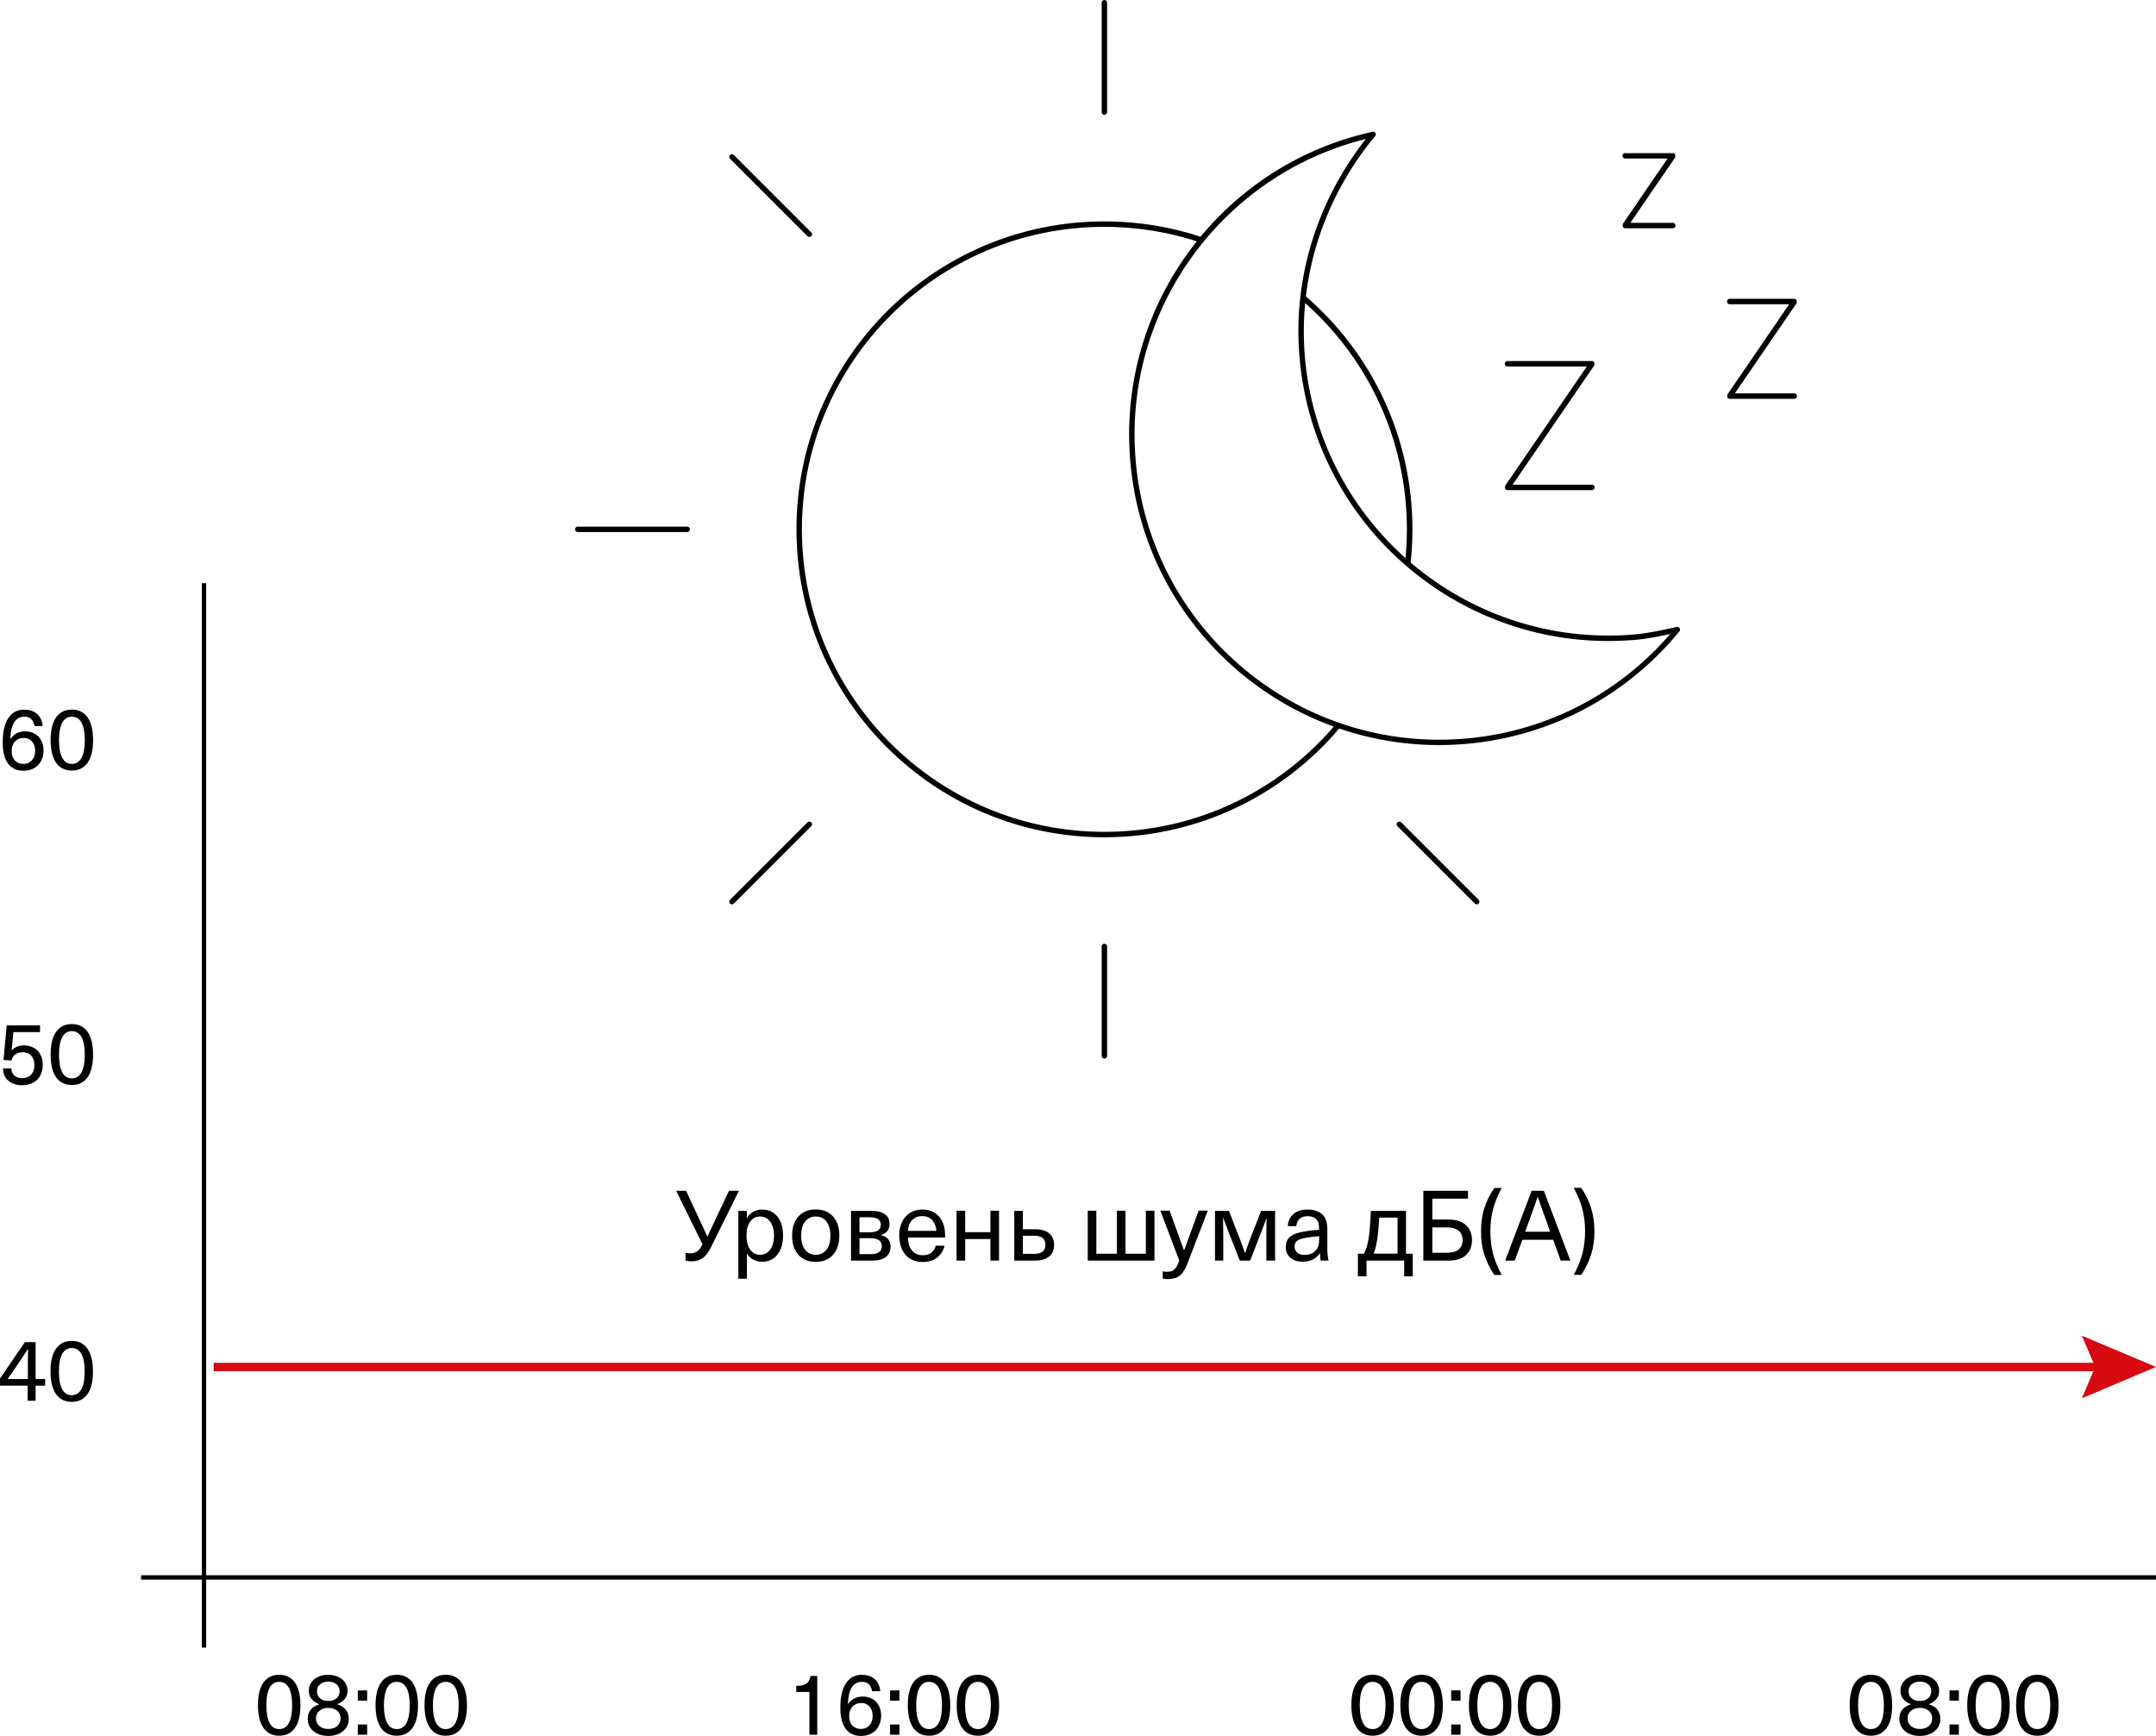 <?xml version="1.0" encoding="UTF-8"?> <svg xmlns="http://www.w3.org/2000/svg" id="_Слой_1" data-name="Слой 1" viewBox="0 0 198.07 159.47"><polyline points="19.63 125.2 193.44 125.2 193.44 125.97 19.63 125.97" style="fill: #d70911; stroke-width: 0px;"></polyline><polygon points="191.26 128.46 192.48 125.58 191.26 122.71 198.07 125.58 191.26 128.46" style="fill: #d70911; stroke-width: 0px;"></polygon><path d="M158.91,27.45h5.93c.09,0,.18.05.22.13v.26s-5.68,8.3-5.68,8.3h5.46c.14,0,.25.11.25.25s-.11.25-.25.25h-5.93c-.09,0-.18-.05-.22-.13v-.26s5.68-8.3,5.68-8.3h-5.46c-.14,0-.25-.11-.25-.25s.11-.25.25-.25M149.3,14.07h4.38c.09,0,.18.05.22.13v.26s-4.12,6.01-4.12,6.01h3.9c.14,0,.25.11.25.25s-.11.25-.25.25h-4.38c-.09,0-.18-.05-.22-.13v-.26s4.12-6.02,4.12-6.02h-3.9c-.14,0-.25-.11-.25-.25s.11-.25.25-.25M138.49,33.17h7.76c.09,0,.18.05.22.13v.26s-7.51,10.97-7.51,10.97h7.29c.14,0,.25.11.25.25s-.11.25-.25.25h-7.76c-.09,0-.18-.05-.22-.13v-.26s7.51-10.97,7.51-10.97h-7.29c-.14,0-.25-.11-.25-.25s.11-.25.25-.25M53.08,48.38h10.05c.14,0,.25.11.25.25s-.11.25-.25.25h-10.05c-.14,0-.25-.11-.25-.25s.11-.25.25-.25M67.07,82.66l7.11-7.11c.1-.1.26-.1.35,0,.1.1.1.26,0,.35l-7.11,7.11c-.1.1-.26.1-.35,0-.1-.1-.1-.26,0-.35ZM135.49,83.01l-7.11-7.11c-.1-.1-.1-.26,0-.35.1-.1.26-.1.35,0l7.11,7.11c.1.1.1.26,0,.35-.1.1-.26.1-.35,0ZM74.18,21.7l-7.11-7.11c-.1-.1-.1-.26,0-.35.1-.1.26-.1.35,0l7.11,7.11c.1.1.1.26,0,.35-.1.1-.26.1-.35,0ZM101.21,97v-10.05c0-.14.11-.25.25-.25s.25.11.25.25v10.05c0,.14-.11.25-.25.25s-.25-.11-.25-.25M101.21,10.3V.25c0-.14.11-.25.25-.25s.25.11.25.25v10.05c0,.14-.11.25-.25.25s-.25-.11-.25-.25M119.88,27.15c6.05,5.19,9.88,12.89,9.88,21.48,0,1.07-.06,2.13-.18,3.18-.02.14-.14.24-.28.22-.14-.01-.24-.14-.22-.28.11-1.02.17-2.07.17-3.12,0-8.44-3.76-16-9.7-21.1-.1-.09-.12-.25-.03-.35s.25-.12.35-.03M123.15,66.79c-5.19,6.19-12.98,10.13-21.69,10.13-15.63,0-28.29-12.67-28.29-28.29s12.67-28.29,28.29-28.29c3.15,0,6.17.51,9,1.46.13.04.2.19.16.32s-.19.2-.32.16c-2.78-.93-5.75-1.44-8.84-1.44-7.68,0-14.62,3.11-19.65,8.14-5.03,5.03-8.14,11.98-8.14,19.65s3.11,14.62,8.14,19.65c5.03,5.03,11.98,8.14,19.65,8.14,8.56,0,16.21-3.86,21.31-9.95.09-.11.25-.12.35-.03.11.09.12.25.03.35M154.14,58.09c-1.22.27-2.57.58-3.88.69-.84.07-1.68.11-2.51.11-14.62,0-27.07-11.19-28.36-26.03-.07-.81-.11-1.62-.11-2.42,0-6.87,2.54-13.27,6.67-18.26.09-.11.25-.12.35-.03.11.09.12.25.03.35-4.06,4.9-6.55,11.2-6.55,17.94,0,.79.03,1.58.1,2.38,1.27,14.58,13.5,25.57,27.87,25.57.82,0,1.64-.03,2.47-.11,1.26-.11,2.59-.41,3.81-.68.14-.03.27.05.3.19.03.14-.06.27-.19.3M154.28,58.01c-4.69,5.73-11.61,9.63-19.57,10.33-.84.07-1.68.11-2.51.11-14.62,0-27.07-11.19-28.36-26.03-.07-.84-.11-1.68-.11-2.51,0-13.39,9.38-24.96,22.36-27.8.14-.03.27.06.3.19.03.14-.06.27-.19.3-12.75,2.8-21.97,14.16-21.97,27.32,0,.82.04,1.64.11,2.47,1.27,14.58,13.5,25.57,27.87,25.57.82,0,1.64-.04,2.47-.11,7.82-.68,14.61-4.52,19.22-10.15.09-.11.24-.12.35-.04.11.09.12.24.04.35" style="stroke-width: 0px;"></path><path d="M12.96,144.72h185.11v.4H12.96v-.4ZM18.94,151.36h-.4V53.58h.4v97.78Z" style="stroke-width: 0px;"></path><path d="M6.59,123.84c.39,0,.69.18.89.55.2.37.3.9.3,1.61s-.1,1.25-.3,1.62c-.2.37-.5.56-.89.56s-.68-.18-.88-.56c-.2-.37-.3-.91-.3-1.62s.1-1.24.3-1.61c.2-.37.5-.55.88-.55M6.59,123.19c-.63,0-1.11.24-1.45.72-.34.48-.5,1.18-.5,2.08s.17,1.6.5,2.08c.34.48.82.72,1.45.72s1.11-.24,1.45-.72c.34-.48.5-1.18.5-2.08s-.17-1.6-.5-2.08c-.34-.48-.82-.72-1.45-.72M.7,126.69l.62-.89c.45-.65.86-1.27,1.24-1.86h.02c-.02.67-.02,1.34-.02,2.01v.74H.7ZM4.15,127.3v-.61h-.88v-3.39h-.98l-2.29,3.34v.66h2.54v1.39h.73v-1.39h.88Z" style="stroke-width: 0px;"></path><path d="M64.55,115.58c-.28.2-.61.3-.99.3-.23,0-.42-.03-.58-.07v-.72c.12.04.27.05.44.05.26,0,.47-.06.65-.19.17-.13.33-.34.47-.64l-2.42-4.91h.91l.96,2.06c.44.95.77,1.66.99,2.13h.02c.29-.62.62-1.33.99-2.12l.98-2.07h.91l-2.56,5.18c-.23.47-.49.8-.77,1" style="stroke-width: 0px;"></path><path d="M68.92,112.23c-.23.32-.34.74-.34,1.28s.11.97.34,1.29c.23.32.53.48.9.48s.7-.16.94-.48c.23-.32.35-.75.35-1.28s-.12-.96-.35-1.28c-.23-.32-.55-.48-.94-.48s-.68.16-.9.47M71.04,111.41c.29.2.51.47.67.84.15.36.23.78.23,1.27s-.08.9-.23,1.26c-.16.36-.38.64-.67.84-.29.2-.62.3-1.01.3-.31,0-.58-.07-.83-.2-.25-.13-.44-.32-.56-.55h-.02v2.31h-.79v-6.24h.78v.66h.02c.12-.24.31-.43.56-.57.25-.14.53-.21.84-.21.38,0,.72.1,1.01.29" style="stroke-width: 0px;"></path><path d="M73.96,112.23c-.24.31-.36.74-.36,1.29s.12.98.36,1.29c.24.31.57.47.98.47s.75-.16.99-.47c.24-.32.36-.75.36-1.29s-.12-.98-.36-1.29c-.24-.32-.57-.47-.99-.47s-.74.16-.98.47M76.53,111.76c.39.43.58,1.02.58,1.76s-.2,1.33-.58,1.76c-.39.43-.92.65-1.59.65s-1.2-.22-1.59-.65c-.39-.43-.58-1.02-.58-1.76s.19-1.33.58-1.76c.39-.43.92-.65,1.59-.65s1.2.21,1.59.65" style="stroke-width: 0px;"></path><path d="M78.96,115.22h.99c.71,0,1.06-.24,1.06-.73s-.35-.74-1.06-.74h-.99v1.47ZM78.96,113.21h.95c.67,0,1.01-.23,1.01-.69s-.34-.69-1.01-.69h-.95v1.39ZM81.29,111.55c.29.21.43.51.43.89,0,.52-.26.86-.79,1.02v.02c.28.05.49.17.65.35.16.18.24.42.24.7,0,.41-.15.72-.44.95-.29.22-.7.33-1.23.33h-1.97v-4.57h1.84c.56,0,.98.1,1.27.31" style="stroke-width: 0px;"></path><path d="M83.81,112.08c-.23.24-.37.57-.41,1h2.63c-.04-.44-.18-.77-.41-1.01-.23-.23-.53-.35-.89-.35s-.68.12-.91.36M85.56,115.08c.21-.16.35-.38.4-.64h.81c-.08.43-.3.78-.65,1.07-.35.29-.8.43-1.36.43-.44,0-.83-.1-1.15-.3-.33-.2-.57-.49-.74-.86-.17-.37-.26-.81-.26-1.31,0-.45.09-.85.26-1.21s.42-.64.74-.84c.32-.2.7-.3,1.13-.3.51,0,.94.14,1.29.42.35.28.59.67.71,1.17.06.25.09.57.09.98h-3.42c.02.54.15.95.4,1.22.25.28.57.41.96.41.33,0,.59-.08.81-.24" style="stroke-width: 0px;"></path><polygon points="90.99 115.81 90.99 113.83 88.67 113.83 88.67 115.81 87.88 115.81 87.88 111.23 88.67 111.23 88.67 113.2 90.99 113.2 90.99 111.23 91.78 111.23 91.78 115.81 90.99 115.81" style="stroke-width: 0px;"></polygon><path d="M93.97,115.19h1.07c.67,0,1-.28,1-.83s-.33-.83-1-.83h-1.07v1.66ZM95.09,112.93c.56,0,1,.13,1.3.38.3.25.45.61.45,1.06s-.15.81-.45,1.06c-.3.25-.74.38-1.3.38h-1.91v-4.57h.79v1.69h1.12Z" style="stroke-width: 0px;"></path><polygon points="99.93 115.81 99.93 111.23 100.72 111.23 100.72 115.18 102.61 115.18 102.61 111.23 103.4 111.23 103.4 115.18 105.27 115.18 105.27 111.23 106.06 111.23 106.06 115.81 99.93 115.81" style="stroke-width: 0px;"></polygon><path d="M108.64,116.93c-.17.21-.36.36-.58.45s-.5.13-.83.13c-.18,0-.32-.02-.41-.05v-.67c.11.04.23.05.38.05.2,0,.37-.03.5-.09.13-.06.24-.16.34-.31.1-.14.19-.35.3-.63l-1.74-4.59h.85l1.32,3.64h.02l1.33-3.64h.84l-1.84,4.78c-.15.4-.31.7-.47.91" style="stroke-width: 0px;"></path><path d="M116.34,115.81v-2.22c0-.38,0-.95.02-1.7h0l-.16.42c-.05.13-.12.33-.22.59-.1.26-.19.49-.27.7l-.86,2.21h-.95l-.87-2.21-.07-.17-.58-1.54h-.02c.01.76.02,1.32.02,1.7v2.22h-.76v-4.57h1.28l.82,2.11c.22.56.44,1.15.65,1.75h.02c.25-.72.46-1.3.64-1.75l.83-2.11h1.28v4.57h-.76Z" style="stroke-width: 0px;"></path><path d="M119.98,113.72c-.38.06-.65.15-.81.27-.16.12-.24.29-.24.52,0,.24.08.43.25.57.17.14.39.21.69.21.19,0,.36-.03.53-.09.17-.06.3-.15.42-.27.14-.14.23-.29.29-.44.05-.15.08-.37.08-.64v-.28c-.46.04-.86.08-1.2.14M121.47,111.55c.31.3.47.74.47,1.33v1.76c0,.46.04.85.11,1.17h-.72c-.04-.19-.06-.41-.06-.67h-.02c-.16.25-.38.44-.64.57-.26.13-.58.2-.95.2-.47,0-.84-.12-1.12-.37-.28-.25-.42-.57-.42-.97s.13-.71.39-.94c.26-.23.71-.4,1.35-.5.44-.07.89-.12,1.32-.15v-.18c0-.37-.09-.64-.27-.81-.18-.17-.44-.26-.76-.26s-.58.08-.76.25c-.18.17-.28.39-.29.66h-.79c.02-.45.19-.82.51-1.1.32-.28.76-.42,1.32-.42s1.01.15,1.33.44" style="stroke-width: 0px;"></path><path d="M126.71,111.86c-.08,1.58-.25,2.69-.51,3.31h2.19v-3.31h-1.67ZM129.79,117.25h-.79v-1.44h-3.46v1.44h-.79v-2.07h.54c.17-.26.31-.68.42-1.25.1-.57.18-1.47.23-2.69h3.23v3.94h.62v2.07Z" style="stroke-width: 0px;"></path><path d="M131.59,115.09h1.36c.46,0,.81-.1,1.06-.3.24-.2.36-.49.36-.86s-.12-.66-.36-.86c-.24-.2-.6-.31-1.06-.31h-1.36v2.33ZM131.59,110.12v1.92h1.51c.67,0,1.2.17,1.57.51.38.34.56.8.56,1.38s-.19,1.04-.56,1.38-.9.5-1.57.5h-2.34v-6.41h4.1v.72h-3.27Z" style="stroke-width: 0px;"></path><path d="M137.17,111.07c-.17.63-.25,1.32-.25,2.06s.08,1.42.25,2.06c.16.63.43,1.28.79,1.94h-.68c-.41-.61-.72-1.24-.92-1.88-.2-.64-.3-1.35-.3-2.12s.1-1.48.3-2.12c.2-.64.5-1.27.92-1.87h.68c-.36.66-.62,1.31-.79,1.93" style="stroke-width: 0px;"></path><path d="M142.21,112.58c-.37-1.01-.68-1.88-.93-2.61h-.02c-.25.73-.56,1.6-.93,2.61l-.22.58h2.3l-.21-.58ZM139.86,113.9l-.7,1.91h-.88l2.43-6.41h1.12l2.44,6.41h-.89l-.69-1.91h-2.83Z" style="stroke-width: 0px;"></path><path d="M146.18,111.01c.2.64.3,1.35.3,2.12s-.1,1.47-.3,2.11c-.2.64-.51,1.27-.91,1.88h-.69c.36-.66.62-1.31.79-1.94.16-.63.25-1.32.25-2.06s-.08-1.43-.25-2.06c-.17-.63-.43-1.27-.79-1.93h.69c.41.61.71,1.23.91,1.87" style="stroke-width: 0px;"></path><path d="M40.95,154.51c.39,0,.68.18.89.55s.3.9.3,1.61-.1,1.25-.3,1.62-.5.56-.89.56-.68-.18-.88-.56c-.2-.37-.3-.91-.3-1.62s.1-1.24.3-1.61c.2-.37.5-.55.88-.55M40.95,153.86c-.63,0-1.11.24-1.45.72-.34.48-.5,1.18-.5,2.08s.17,1.6.5,2.08c.34.48.82.72,1.45.72s1.11-.24,1.45-.72c.34-.48.5-1.18.5-2.08s-.17-1.6-.5-2.08c-.34-.48-.82-.72-1.45-.72M36.45,154.51c.39,0,.68.18.89.55s.3.9.3,1.61-.1,1.25-.3,1.62-.5.56-.89.56-.68-.18-.88-.56c-.2-.37-.3-.91-.3-1.62s.1-1.24.3-1.61c.2-.37.5-.55.88-.55M36.45,153.86c-.63,0-1.11.24-1.45.72-.34.48-.5,1.18-.5,2.08s.17,1.6.5,2.08c.34.48.82.72,1.45.72s1.11-.24,1.45-.72c.34-.48.5-1.18.5-2.08s-.17-1.6-.5-2.08c-.34-.48-.82-.72-1.45-.72M33.73,155.3h-.86v.94h.86v-.94ZM33.73,158.43h-.86v.94h.86v-.94ZM30.15,156.9c.34,0,.61.09.82.27.21.18.32.41.32.69s-.1.53-.31.71c-.21.18-.48.27-.82.27s-.62-.09-.82-.27c-.21-.18-.31-.41-.31-.71s.11-.51.32-.69c.21-.18.48-.27.82-.27M30.15,154.49c.32,0,.57.08.76.24s.29.37.29.63c0,.28-.1.5-.28.66-.19.16-.44.25-.76.25s-.57-.08-.76-.25c-.19-.17-.28-.39-.28-.66,0-.26.1-.47.29-.63s.45-.24.76-.24M30.15,153.86c-.34,0-.65.06-.92.19-.27.12-.48.3-.63.52-.15.22-.23.48-.23.77s.08.53.25.74c.17.21.4.37.69.48v.02c-.33.1-.59.27-.77.49-.18.23-.27.51-.27.84,0,.31.08.58.24.82s.38.42.66.55.61.2.98.2.7-.07.98-.2c.29-.13.51-.32.67-.55s.24-.51.24-.82c0-.33-.09-.61-.27-.84-.18-.23-.44-.39-.78-.49v-.02c.29-.11.52-.27.69-.48.17-.21.25-.46.25-.74s-.08-.54-.23-.77c-.15-.22-.36-.4-.64-.52-.27-.12-.58-.19-.92-.19M25.65,154.51c.39,0,.68.18.89.55.2.37.3.9.3,1.61s-.1,1.25-.3,1.62c-.2.37-.5.56-.89.56s-.68-.18-.88-.56-.3-.91-.3-1.62.1-1.24.3-1.61.5-.55.88-.55M25.65,153.86c-.63,0-1.11.24-1.45.72-.34.48-.5,1.18-.5,2.08s.17,1.6.5,2.08c.34.48.82.72,1.45.72s1.11-.24,1.45-.72c.34-.48.5-1.18.5-2.08s-.17-1.6-.5-2.08c-.34-.48-.82-.72-1.45-.72" style="stroke-width: 0px;"></path><path d="M187.17,154.51c.39,0,.68.18.89.55s.3.9.3,1.61-.1,1.25-.3,1.62-.5.56-.89.56-.68-.18-.88-.56-.3-.91-.3-1.62.1-1.24.3-1.61.5-.55.88-.55M187.17,153.86c-.63,0-1.11.24-1.45.72-.34.48-.5,1.18-.5,2.08s.17,1.6.5,2.08c.34.48.82.72,1.45.72s1.11-.24,1.45-.72c.34-.48.5-1.18.5-2.08s-.17-1.6-.5-2.08c-.34-.48-.82-.72-1.45-.72M182.68,154.51c.39,0,.68.18.89.55s.3.9.3,1.61-.1,1.25-.3,1.62-.5.56-.89.56-.68-.18-.88-.56-.3-.91-.3-1.62.1-1.24.3-1.61.5-.55.88-.55M182.68,153.86c-.63,0-1.11.24-1.45.72-.34.48-.5,1.18-.5,2.08s.17,1.6.5,2.08c.34.48.82.72,1.45.72s1.11-.24,1.45-.72c.34-.48.5-1.18.5-2.08s-.17-1.6-.5-2.08c-.34-.48-.82-.72-1.45-.72M179.96,155.3h-.86v.94h.86v-.94ZM179.96,158.43h-.86v.94h.86v-.94ZM176.37,156.9c.34,0,.61.09.82.27.21.18.32.41.32.69s-.1.53-.31.71c-.21.18-.48.27-.82.27s-.62-.09-.82-.27c-.21-.18-.31-.41-.31-.71s.11-.51.32-.69c.21-.18.48-.27.82-.27M176.37,154.49c.32,0,.57.08.76.24.19.16.29.37.29.63,0,.28-.1.5-.28.66-.19.16-.44.25-.76.25s-.57-.08-.76-.25c-.19-.17-.28-.39-.28-.66,0-.26.1-.47.29-.63.19-.16.45-.24.76-.24M176.37,153.86c-.34,0-.65.06-.92.19s-.48.3-.63.52c-.15.22-.23.48-.23.77s.08.53.25.74c.17.21.39.37.69.48v.02c-.33.1-.59.27-.77.49-.18.23-.27.51-.27.84,0,.31.08.58.24.82.16.24.38.42.66.55s.61.2.98.2.7-.07.98-.2.51-.32.67-.55c.16-.24.24-.51.24-.82,0-.33-.09-.61-.27-.84-.18-.23-.44-.39-.78-.49v-.02c.29-.11.52-.27.69-.48.17-.21.25-.46.25-.74s-.08-.54-.23-.77c-.15-.22-.36-.4-.64-.52s-.58-.19-.92-.19M171.88,154.51c.39,0,.68.18.89.55.2.37.3.9.3,1.61s-.1,1.25-.3,1.62c-.2.37-.5.56-.89.56s-.68-.18-.88-.56-.3-.91-.3-1.62.1-1.24.3-1.61.5-.55.88-.55M171.88,153.86c-.63,0-1.11.24-1.45.72-.34.48-.5,1.18-.5,2.08s.17,1.6.5,2.08c.34.48.82.72,1.45.72s1.11-.24,1.45-.72c.34-.48.5-1.18.5-2.08s-.17-1.6-.5-2.08c-.34-.48-.82-.72-1.45-.72" style="stroke-width: 0px;"></path><path d="M141.4,154.51c.39,0,.68.18.89.55s.3.9.3,1.61-.1,1.25-.3,1.62-.5.56-.89.56-.68-.18-.88-.56-.3-.91-.3-1.62.1-1.24.3-1.61.5-.55.88-.55M141.4,153.86c-.63,0-1.11.24-1.45.72-.34.48-.5,1.18-.5,2.08s.17,1.6.5,2.08c.34.48.82.72,1.45.72s1.11-.24,1.45-.72c.34-.48.5-1.18.5-2.08s-.17-1.6-.5-2.08c-.34-.48-.82-.72-1.45-.72M136.9,154.51c.39,0,.68.18.89.55s.3.9.3,1.61-.1,1.25-.3,1.62-.5.56-.89.56-.68-.18-.88-.56-.3-.91-.3-1.62.1-1.24.3-1.61.5-.55.88-.55M136.9,153.86c-.63,0-1.11.24-1.45.72-.34.48-.5,1.18-.5,2.08s.17,1.6.5,2.08c.34.48.82.72,1.45.72s1.11-.24,1.45-.72c.34-.48.5-1.18.5-2.08s-.17-1.6-.5-2.08c-.34-.48-.82-.72-1.45-.72M134.18,155.3h-.86v.94h.86v-.94ZM134.18,158.43h-.86v.94h.86v-.94ZM130.6,154.51c.39,0,.69.18.89.55.2.37.3.9.3,1.61s-.1,1.25-.3,1.62c-.2.37-.5.56-.89.56s-.68-.18-.88-.56c-.2-.37-.3-.91-.3-1.62s.1-1.24.3-1.61c.2-.37.5-.55.88-.55M130.6,153.86c-.63,0-1.11.24-1.45.72-.34.48-.5,1.18-.5,2.08s.17,1.6.5,2.08c.34.48.82.72,1.45.72s1.11-.24,1.45-.72c.34-.48.5-1.18.5-2.08s-.17-1.6-.5-2.08c-.34-.48-.82-.72-1.45-.72M126.1,154.51c.39,0,.68.18.89.55.2.37.3.9.3,1.61s-.1,1.25-.3,1.62c-.2.37-.5.56-.89.56s-.68-.18-.88-.56-.3-.91-.3-1.62.1-1.24.3-1.61.5-.55.88-.55M126.1,153.86c-.63,0-1.11.24-1.45.72-.34.48-.5,1.18-.5,2.08s.17,1.6.5,2.08c.34.48.82.72,1.45.72s1.11-.24,1.45-.72c.34-.48.5-1.18.5-2.08s-.17-1.6-.5-2.08c-.34-.48-.82-.72-1.45-.72" style="stroke-width: 0px;"></path><path d="M89.84,154.51c.39,0,.68.18.89.55s.3.9.3,1.61-.1,1.25-.3,1.62-.5.56-.89.56-.68-.18-.88-.56c-.2-.37-.3-.91-.3-1.62s.1-1.24.3-1.61c.2-.37.5-.55.88-.55M89.84,153.86c-.63,0-1.11.24-1.45.72-.34.48-.5,1.18-.5,2.08s.17,1.6.5,2.08c.34.48.82.72,1.45.72s1.11-.24,1.45-.72c.34-.48.5-1.18.5-2.08s-.17-1.6-.5-2.08c-.34-.48-.82-.72-1.45-.72M85.35,154.51c.39,0,.68.18.89.55s.3.9.3,1.61-.1,1.25-.3,1.62-.5.56-.89.56-.68-.18-.88-.56c-.2-.37-.3-.91-.3-1.62s.1-1.24.3-1.61c.2-.37.5-.55.88-.55M85.35,153.86c-.63,0-1.11.24-1.45.72-.34.48-.5,1.18-.5,2.08s.17,1.6.5,2.08c.34.48.82.72,1.45.72s1.11-.24,1.45-.72c.34-.48.5-1.18.5-2.08s-.17-1.6-.5-2.08c-.34-.48-.82-.72-1.45-.72M82.63,155.3h-.86v.94h.86v-.94ZM82.63,158.43h-.86v.94h.86v-.94ZM79.1,156.45c.33,0,.58.11.78.33s.29.5.29.86-.1.65-.3.87-.46.33-.78.33-.59-.11-.79-.32c-.2-.22-.29-.51-.29-.88,0-.35.1-.63.3-.85.2-.22.46-.33.79-.33M79.2,153.86c-.64,0-1.14.26-1.48.78s-.52,1.26-.52,2.24c0,.86.16,1.51.49,1.94.33.44.8.66,1.42.66.36,0,.68-.08.96-.23s.49-.37.65-.66c.15-.28.23-.61.23-.97s-.07-.65-.21-.92c-.14-.27-.34-.48-.6-.62s-.56-.22-.89-.22c-.57,0-1.01.23-1.33.69h-.02c.02-.69.14-1.2.36-1.54.23-.34.53-.5.92-.5.53,0,.84.29.94.86h.75c-.04-.47-.21-.84-.5-1.1-.29-.26-.68-.4-1.16-.4M75.08,159.36v-5.39h-.62c-.05.33-.18.56-.38.7-.2.14-.51.21-.93.21v.56h1.21v3.93h.73Z" style="stroke-width: 0px;"></path><path d="M6.6,94.73c.39,0,.68.18.89.55.2.37.3.9.3,1.61s-.1,1.25-.3,1.62c-.2.37-.5.56-.89.56s-.68-.18-.88-.56c-.2-.37-.3-.91-.3-1.62s.1-1.24.3-1.61c.2-.37.5-.55.88-.55M6.6,94.08c-.63,0-1.11.24-1.45.72-.34.48-.5,1.18-.5,2.08s.17,1.6.5,2.08c.34.48.82.72,1.45.72s1.11-.24,1.45-.72c.34-.48.5-1.18.5-2.08s-.17-1.6-.5-2.08c-.34-.48-.82-.72-1.45-.72M3.68,94.82v-.62H.62l-.3,3.18.73.05c.06-.24.18-.43.36-.56.18-.13.4-.2.66-.2.34,0,.6.1.8.31.19.21.29.5.29.86s-.1.68-.3.89-.48.32-.82.32c-.29,0-.53-.08-.72-.24-.18-.16-.28-.38-.28-.66H.28c0,.47.16.85.48,1.13.32.28.74.42,1.28.42.38,0,.71-.08,1-.23.29-.15.51-.37.66-.66.15-.28.23-.61.23-.99,0-.36-.07-.67-.22-.94-.14-.27-.35-.47-.61-.62-.26-.15-.57-.22-.92-.22-.22,0-.42.04-.62.12-.19.08-.35.19-.47.33h-.02l.16-1.67h2.44Z" style="stroke-width: 0px;"></path><path d="M6.6,65.84c.39,0,.68.18.89.55.2.37.3.9.3,1.61s-.1,1.25-.3,1.62c-.2.37-.5.56-.89.56s-.68-.18-.88-.56c-.2-.37-.3-.91-.3-1.62s.1-1.24.3-1.61c.2-.37.5-.55.88-.55M6.6,65.19c-.63,0-1.11.24-1.45.72-.34.48-.5,1.18-.5,2.08s.17,1.6.5,2.08.82.72,1.45.72,1.11-.24,1.45-.72.5-1.18.5-2.08-.17-1.6-.5-2.08c-.34-.48-.82-.72-1.45-.72M2.16,67.79c.32,0,.59.11.78.33.2.22.29.5.29.86s-.1.65-.3.87-.46.33-.78.33-.59-.11-.79-.32c-.19-.22-.29-.51-.29-.88,0-.35.1-.63.3-.85.2-.22.46-.33.79-.33M2.25,65.19c-.64,0-1.14.26-1.48.78-.35.52-.52,1.26-.52,2.24,0,.86.16,1.51.49,1.94s.8.66,1.42.66c.36,0,.68-.08.96-.23.28-.16.49-.37.65-.66s.23-.6.23-.97-.07-.65-.21-.92c-.14-.27-.34-.48-.6-.62-.26-.15-.56-.22-.89-.22-.57,0-1.01.23-1.33.69h-.02c.02-.69.14-1.2.36-1.54.23-.34.54-.5.92-.5.53,0,.84.29.94.86h.75c-.04-.47-.21-.84-.5-1.1-.29-.26-.68-.4-1.16-.4" style="stroke-width: 0px;"></path></svg> 